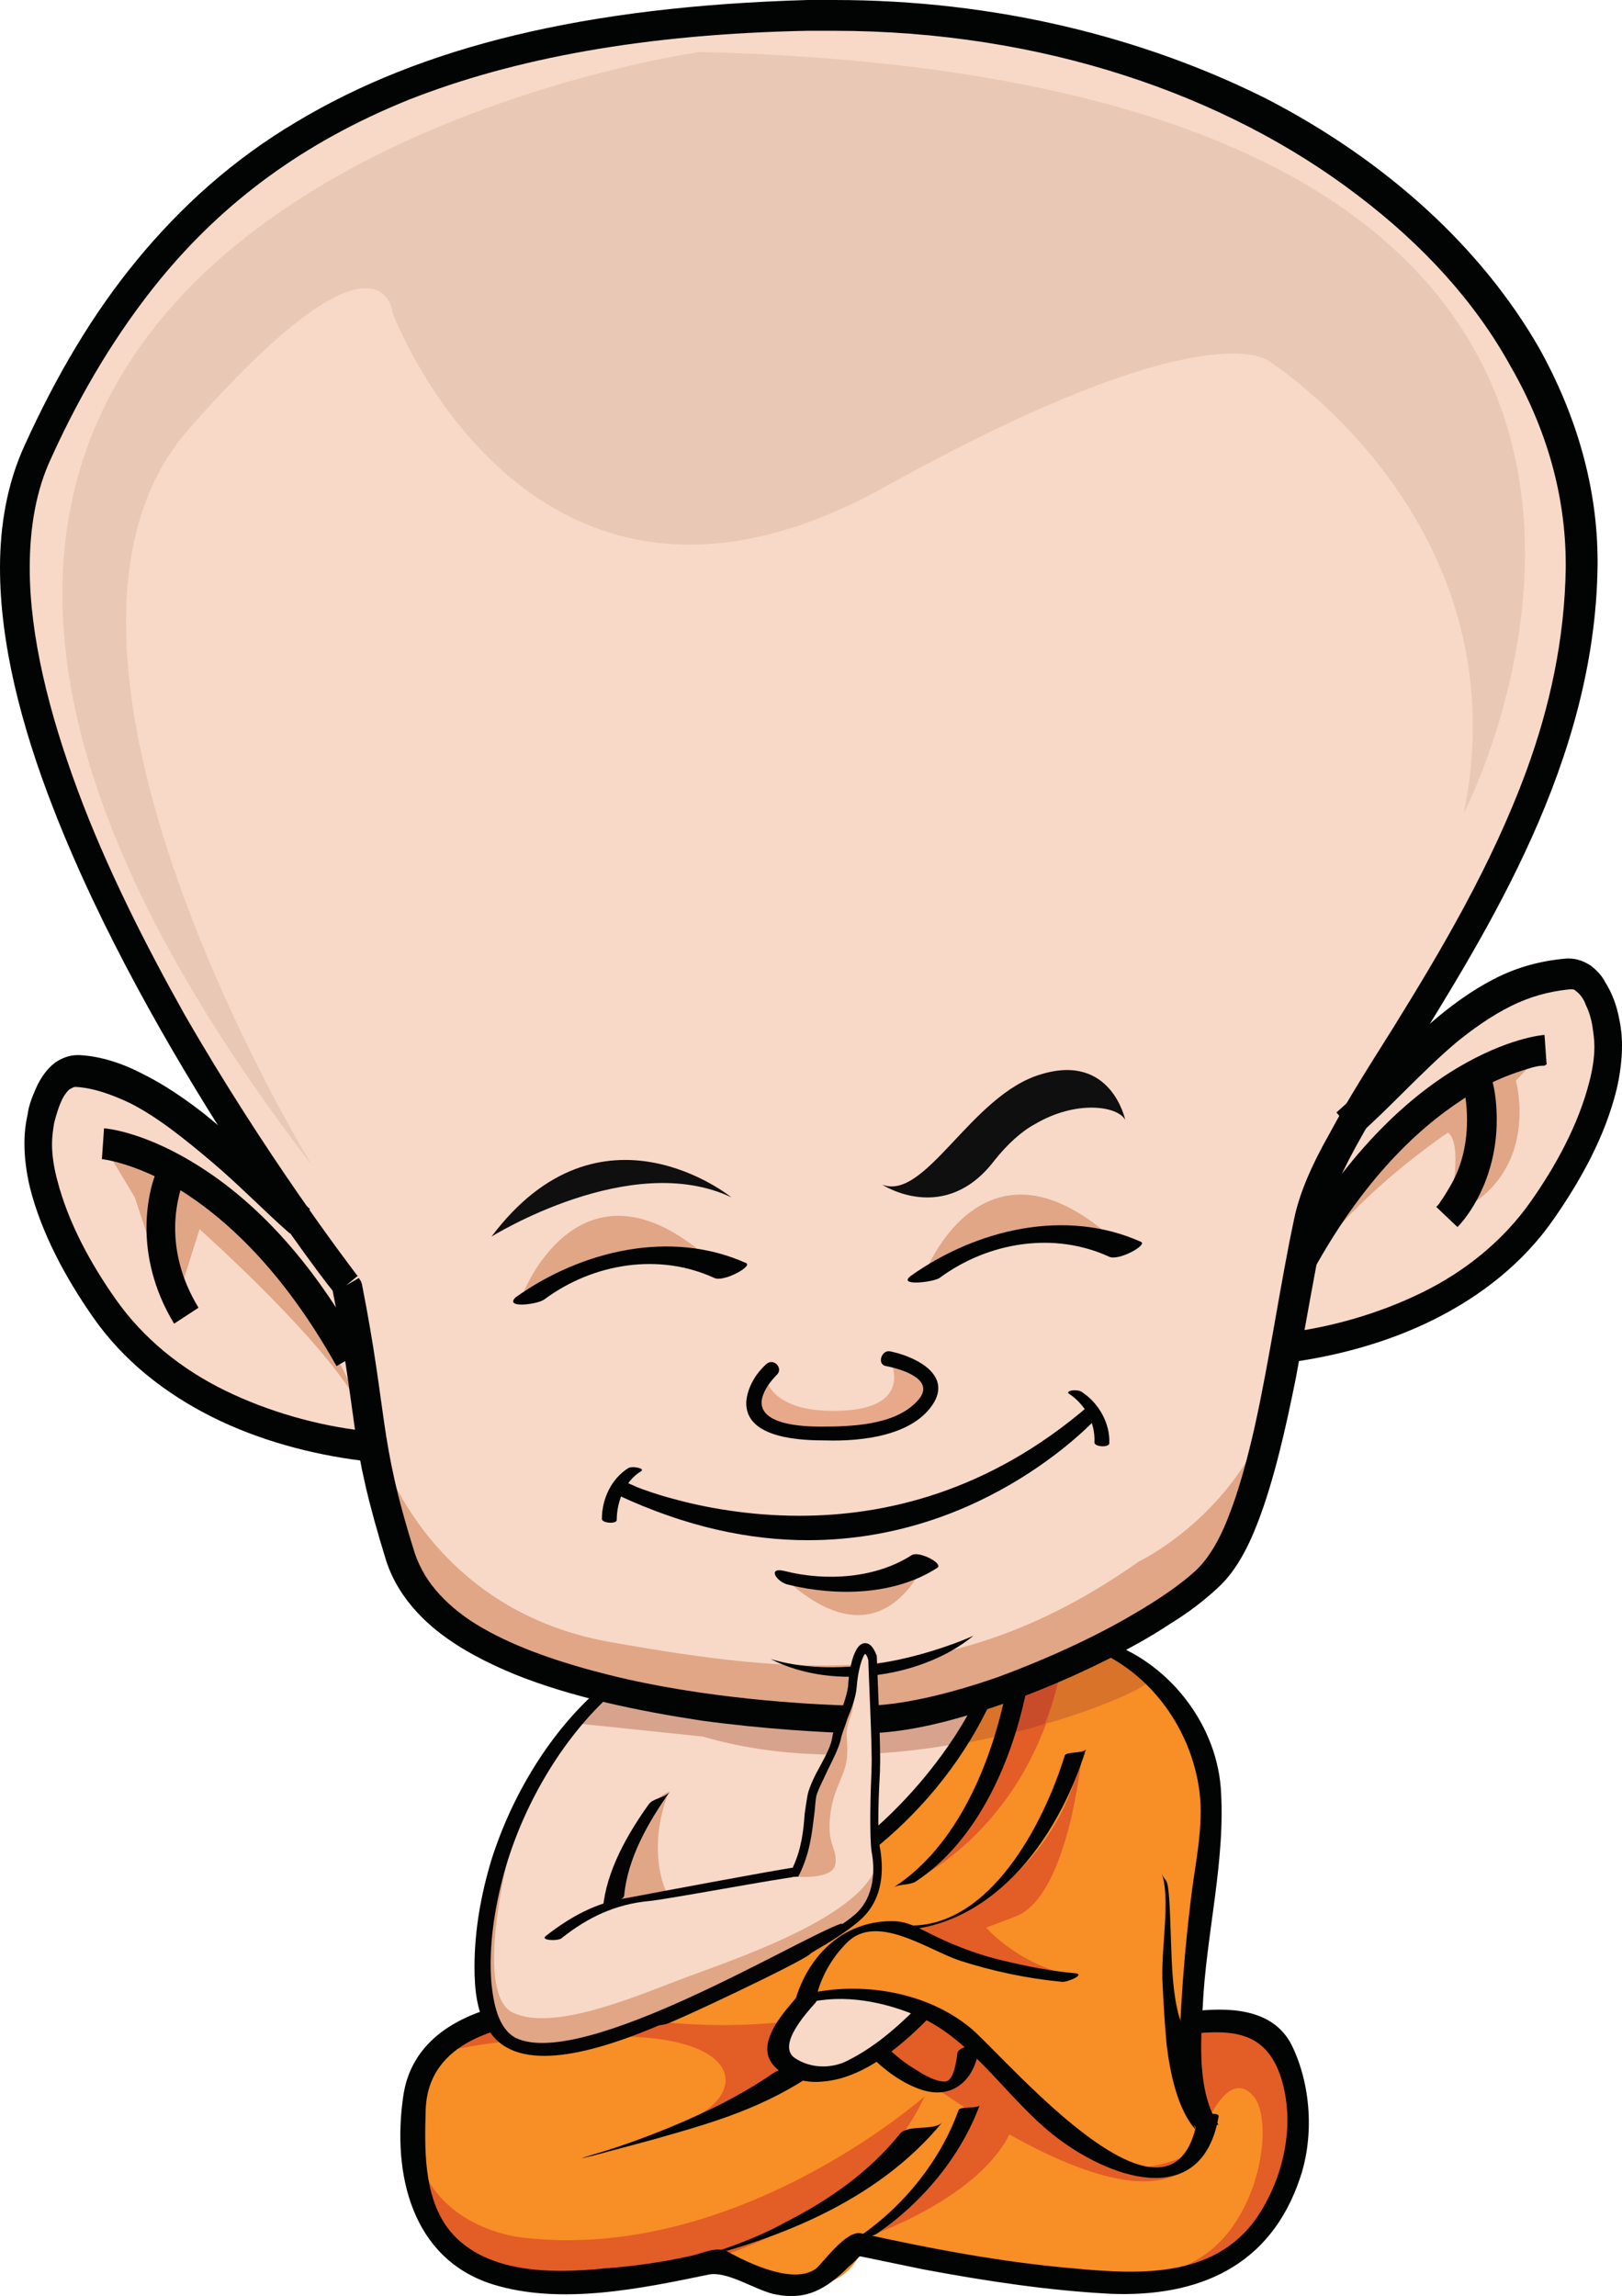 <?xml version="1.0" encoding="utf-8"?>
<!-- Generator: Adobe Illustrator 19.1.0, SVG Export Plug-In . SVG Version: 6.00 Build 0)  -->
<svg version="1.1" id="Layer_1" xmlns="http://www.w3.org/2000/svg" xmlns:xlink="http://www.w3.org/1999/xlink" x="0px" y="0px"
	 width="152.8px" height="216.3px" viewBox="0 0 152.8 216.3" style="enable-background:new 0 0 152.8 216.3;" xml:space="preserve"
	>
<style type="text/css">
	.st0{fill:#F8D8C6;}
	.st1{fill:#E0A686;}
	.st2{fill:#EAC8B6;}
	.st3{fill:#E8A98A;}
	.st4{fill:#F78E26;}
	.st5{fill:#E35D26;}
	.st6{fill:#D9BAA9;}
	.st7{fill:#D8A38D;}
	.st8{fill:#C88365;}
	.st9{fill:#D87329;}
	.st10{fill:#C94C2A;}
	.st11{fill:#0F0F0F;}
	.st12{fill:#020303;}
	.st13{fill:#050706;}
	.st14{fill:#040404;}
</style>
<g>
	<path class="st0" d="M64.1,187.5c0,0-10.7,5.6-14.4,5.7c-3.8,0.1-7.5-7.8,0-24.3s18-12,18-12l14,4.3l13.2-2l-7.7,27
		c0,0-11.9-1-13.8,0.8l-4.9-5.3l-2.1,4.8L64.1,187.5z"/>
	<path class="st0" d="M25.4,110.9c0,0-16.5-13.8-20-9.1c-3.4,4.7,0.2,21.7,9.8,26.9s19,7.4,19,7.4s1.8,15.7,12.4,19.3
		s37.8,9.7,51.6,2.2s20.5-7.9,23-30.4c0,0,22.8-3.3,27.4-17.9c4.6-14.6,4.3-16.6-0.6-17.4c-4.8-0.8-19.7,12.4-19.7,12.4
		s21.2-31.8,20.7-51c-0.5-19.1-19.5-49.7-63.9-51.7s-70.5,13.2-81.6,41C-7.5,70.3,23.9,106.1,25.4,110.9"/>
	<path class="st1" d="M73.4,148.2c0,0,7.3,3.5,13.8-1.1C87.1,147.1,83.1,157.7,73.4,148.2"/>
	<path class="st2" d="M29.4,109.8c0,0-29.9-48.6-11.6-69.4S37,29.5,37,29.5s13,34.9,46.3,16.4C113.7,29,119.5,34,119.5,34
		s24,15.1,18.4,42.6c0,0,36-69.1-72-71.7C66,4.9-39.9,19.6,29.4,109.8"/>
	<path class="st1" d="M35.6,136.1c0,0,4.3,15.5,21.9,18.6s32.4,4.7,49.8-7.6c0,0,11.8-5.6,13.6-19.1c0,0,0.9,25.7-27.9,31.3
		c-28.8,5.5-42-2.2-42-2.2S36.1,154.8,35.6,136.1"/>
	<path class="st3" d="M72.1,129.6c0,0,0.2,3.6,7.2,3.3s4.5-4.9,4.5-4.9s6.3,1.7,2.5,4.6c-3.8,2.9-10.7,2.7-13,1.8
		C71.1,133.6,70,131.9,72.1,129.6"/>
	<path class="st4" d="M91.3,159.3c0,0,1.8,9.8-15.3,18.2l-24.7,10.2c0,0,8.9,6.8,13.9,5l9.4-2.2c0,0,3.6-5.2,12.5-1.1l-4.2,3.8
		c0,0,6.2,5,7.7,2.5s1.5-2.5,1.5-2.5s9.8,10.9,14.3,11.2s7.6-0.5,7.5-4c-0.1-3.6-1.7-5.2-1.6-8.7c0.1-3.6,3.5-19.6,1.6-24.7
		c-1.2-3.1-3.9-6.8-6.2-9.4c-1.4-1.5-2.7-2.6-3.4-2.9C104.3,154.7,92.6,158.3,91.3,159.3"/>
	<path class="st4" d="M52.3,189.2c0,0,19.7,3.5,22.8,0.4c0,0-4.3,5.8,2.1,5.3s5.6-1.7,5.6-1.7s3.5,3.7,5.6,3.1
		c2.1-0.6,3.6-3.1,3.6-3.1l16.6,3.2l3.8-6.2c0,0,10.2-1.2,9.9,9.5c-0.3,10.7-8.9,15.5-13.7,15.5c-4.8,0-27-4.3-27-4.3
		s-1,4.4-5.1,4.3c-4.1-0.1-8.6-2-8.6-2s-16.5,3.8-21.1,1.2s-8.6-8.2-7.7-14.6C39.8,193.2,45.6,189.2,52.3,189.2"/>
	<path class="st5" d="M83.4,193.2c0,0,24.8,20,30,9c0,0-6.3,4.1-10.4,0.5s-12.7-12.5-15.6-13.2L83.4,193.2z"/>
	<path class="st5" d="M91.3,197c0,0-2.6,9.5-9.8,13.8c0,0,11.2-3.7,13.9-10.4C98.2,193.7,91.3,197,91.3,197"/>
	<path class="st5" d="M113.9,199.6c0,0,2-4.7,4.2-2.1c2.2,2.6,0.3,14.5-7.9,16.4l-0.5,1c0,0,11.6-2,12.1-11.5s-0.6-14.8-9.7-12.8
		C112.2,190.6,112,198.9,113.9,199.6"/>
	<path class="st5" d="M101.9,165.4c0,0-1.2,13-6.1,15.1l-2.9,1.1c0,0,2.8,3.3,7.9,4.5c0,0-9-0.2-15.6-4
		C85.2,182.2,98.7,179.6,101.9,165.4"/>
	<path class="st5" d="M42.2,193.2c0,0,7.6-1.8,17.7-1.3c10,0.5,10.3,5.4,5.2,7.7l9.5-4.8c0,0-2.5-2.4-0.4-4c2.1-1.7,0.4-0.4,0.4-0.4
		s-4.3,0.6-9.5,0.3c-7-0.4-15.6-1.6-18.2-0.1L42.2,193.2z"/>
	<path class="st5" d="M85.2,177.6c0,0,11.4-4.5,14.7-19.9l-4.1,1.6C95.7,159.3,93.6,172.6,85.2,177.6"/>
	<path class="st1" d="M87.2,119.8c0,0,5.8-14.9,18.8-2C106.1,117.8,99.2,113.5,87.2,119.8"/>
	<path class="st1" d="M49.3,121.8c0,0,5.8-14.9,18.8-2C68.1,119.8,61.2,115.6,49.3,121.8"/>
	<path class="st1" d="M9.7,107.8l3,5l3.6,10.9l2.5-7.9c0,0,12.9,11.5,15.3,17.2C34.2,133,25.6,111.2,9.7,107.8"/>
	<path class="st1" d="M145.6,98.9l-2.8,2.9c0,0,2.6,9.2-6.4,12.8c0,0,1.6-6.8,0-7.9c0,0-12.1,8.1-14.5,15.6
		C121.8,122.4,127.1,102.3,145.6,98.9"/>
	<path class="st6" d="M105.3,155.4L105.3,155.4c0.7,0.5,1.4,1.3,2.3,2.2c0.2,0.3,0.5,0.5,0.7,0.8c0.2-0.2,0.3-0.3,0.2-0.4
		C107.7,157.2,106.1,156,105.3,155.4 M59,159.9l-0.8,1.6c0.4-0.6,0.7-1.1,1-1.5C59.1,159.9,59,159.9,59,159.9z"/>
	<path class="st7" d="M59.2,159.9c-0.3,0.4-2.3-0.2-2.7,0.4l-1.8,2.1l11.5,1.2c4.1,1.2,8.4,1.7,12.7,1.7c4,0,8-0.4,11.6-1.1
		c0.6-1.5,0.8-2.7,0.8-3.6c-3.6,1-7.6,1.4-11.3,1.4c-4.2,0-8.1-0.5-10.8-0.9C65.2,161,61.8,160.5,59.2,159.9"/>
	<path class="st8" d="M105,154.7L105,154.7c-0.1,0-0.3,0-0.6,0.1c0.2,0.1,0.3,0.2,0.5,0.3C104.9,155.1,105.4,154.7,105,154.7
		 M59.5,158.9l-0.5,1c0.1,0,0.1,0,0.2,0c2.7,0.6,6,1.1,10,1.3c-2.5-0.4-4.1-0.8-4.1-0.8L59.5,158.9z"/>
	<path class="st9" d="M104.4,154.8c-1,0.3-3.4,1.4-8.6,4.1c-1.4,0.7-2.9,1.3-4.5,1.8c-0.1,0.9-0.3,2.1-0.8,3.6
		c1.5-0.3,2.9-0.6,4.3-0.9c0.7-2.4,1-4.1,1-4.1l4.1-1.6c-0.4,1.7-0.8,3.3-1.4,4.7c5.2-1.5,8.9-3.2,9.8-4c-0.2-0.3-0.5-0.5-0.7-0.8
		c-0.9-0.9-1.6-1.7-2.3-2.2c-0.2-0.2-0.4-0.3-0.4-0.3C104.7,155,104.6,154.9,104.4,154.8"/>
	<path class="st10" d="M99.8,157.7l-4.1,1.6c0,0-0.3,1.7-1,4.1c1.3-0.3,2.6-0.6,3.7-1C99,161,99.5,159.4,99.8,157.7"/>
	<path class="st5" d="M87.1,197.5c0,0-17.7,15.7-37.9,13.3c0,0-10.3-0.9-10.3-11.2c0,0-6.2,17.8,22.1,14.8
		C61.1,214.4,80.8,211.2,87.1,197.5"/>
	<path class="st11" d="M46.3,116.5c0,0,13.1-8.2,22.6-3.7C68.9,112.8,56.6,102.8,46.3,116.5"/>
	<path class="st11" d="M83.1,111.6c0,0,5.9,3.9,10.6-2.3c1.2-1.5,2.5-2.7,3.8-3.4c3.9-2.3,7.8-1.7,8.5-0.4c0,0-1.3-6.3-7.9-4.3
		C91.5,103.1,87.2,113.2,83.1,111.6"/>
	<path class="st12" d="M51.3,122.4c4.6-3.4,10.8-4.4,16-2c0.9,0.4,3.6-1.1,3-1.4c-7.1-3.2-15.5-1.2-21.7,3.2
		C47.4,123.3,50.7,122.9,51.3,122.4"/>
	<path class="st12" d="M58.1,143.2c0-1.8,0.8-3.7,2.3-4.6c0.4-0.3-0.9-0.5-1.2-0.3c-1.6,1-2.5,2.9-2.5,4.8
		C56.7,143.5,58.1,143.6,58.1,143.2"/>
	<path class="st12" d="M100.7,131.3c1.5,1,2.5,2.7,2.4,4.6c0,0.4,1.3,0.5,1.4,0.1c0.1-1.9-1-3.8-2.5-4.8
		C101.6,130.8,100.3,131,100.7,131.3"/>
	<path class="st12" d="M88.5,120.4c4.6-3.4,10.8-4.4,16-2c0.9,0.4,3.6-1.1,3-1.4c-7.1-3.2-15.5-1.2-21.7,3.2
		C84.5,121.2,87.9,120.8,88.5,120.4"/>
	<path class="st12" d="M83.5,128.7c1.5,0.3,4.8,1.3,2.9,3.3c-2.1,2.3-6.3,2.4-9.1,2.4c-1.4,0-6.1-0.1-5.5-2.7
		c0.2-0.8,0.8-1.6,1.4-2.2c0.6-0.6-0.3-1.6-1-1c-1,0.9-1.8,2.2-1.9,3.6c-0.1,3.5,5.4,3.6,7.5,3.6c3.3,0.1,8.3-0.4,10.2-3.6
		c1.6-2.8-2.1-4.4-4.2-4.8C83,127.2,82.6,128.6,83.5,128.7"/>
	<path class="st13" d="M58.4,140.2c0,0,23.3,11.1,44.6-7.2C103,133,85.2,152.9,58.4,140.2"/>
	<path class="st12" d="M58.4,140.2l-0.3,0.6c0.1,0,7.2,3.4,17.2,3.4c8.2,0,18.5-2.3,28.2-10.7L103,133l-0.5-0.5l0,0
		c-0.3,0.3-2.9,3.1-7.5,5.8c-4.5,2.7-11,5.4-18.9,5.4c-5.2,0-11.1-1.1-17.5-4.2l-0.6,1.3L58.4,140.2l-0.3,0.6
		c6.6,3.1,12.6,4.3,18,4.3c8.5,0,15.3-2.9,20-5.8c4.7-2.9,7.3-5.8,7.4-5.9l-0.9-1c-9.5,8.2-19.3,10.4-27.3,10.4
		c-4.8,0-9-0.8-11.9-1.6c-1.5-0.4-2.6-0.8-3.4-1.1c-0.4-0.2-0.7-0.3-0.9-0.4c-0.1,0-0.2-0.1-0.2-0.1h-0.1l0,0l-0.6,1.3L58.4,140.2z"
		/>
	<path class="st12" d="M74.3,149.3c4.5,1.1,10,1,14-1.6c0.6-0.4-1.7-1.6-2.4-1.2c-3.4,2.2-8.1,2.5-12,1.5
		C72.2,147.6,73.2,149.1,74.3,149.3"/>
	<path class="st12" d="M72.6,156.3c6.1,3.1,14.5,1.6,19.1-2.2C91.7,154.1,81.4,158.9,72.6,156.3"/>
	<path class="st12" d="M32.6,121.1l1.1-0.9c0,0,0,0-0.1-0.1c-0.9-1.2-8.6-11.3-16.2-24.5C13.7,89,10,81.7,7.3,74.4
		c-2.7-7.3-4.5-14.5-4.5-20.9c0-3.8,0.6-7.3,2-10.3c2.9-6.4,6.3-12,10.3-16.9c6-7.3,13.5-12.9,23.4-16.9c9.9-3.9,22.2-6.2,37.6-6.5
		c0.8,0,1.6,0,2.4,0c19.8,0,37.1,6.1,49.4,15.5c6.2,4.7,11.1,10.1,14.4,16.1c3.4,5.9,5.2,12.2,5.2,18.7c0,0.1,0,0.2,0,0.3
		c-0.1,6.7-1.5,13.1-3.7,19.1c-3.3,9-8.2,17.2-12.6,24.3c-2.2,3.5-4.3,6.8-5.9,9.8c-1.7,3-2.9,5.7-3.4,8.2
		c-1.3,6.1-2.3,13.2-3.7,19.5c-0.7,3.1-1.5,6-2.4,8.3c-0.9,2.4-2,4.2-3.2,5.3c-1.3,1.2-3.3,2.6-5.7,4c-3.7,2.2-8.3,4.3-12.9,6
		c-4.6,1.6-9.2,2.7-12.7,2.7c-0.2,0-0.3,0-0.4,0c-4.9-0.1-14.7-0.7-23.5-2.9c-4.4-1.1-8.6-2.5-11.9-4.4c-1.6-0.9-3-2-4.1-3.2
		s-1.8-2.4-2.3-3.8c-1.8-5.7-2.4-8.9-2.9-12.3c-0.5-3.4-0.9-7-2.1-13.1l-0.1-0.3l-0.2-0.3L32.6,121.1l-1.3,0.3c1.2,6,1.6,9.5,2.1,13
		s1.2,6.9,3,12.7c0.6,1.8,1.6,3.4,2.9,4.8c2.3,2.5,5.5,4.3,9.1,5.8c5.4,2.2,11.8,3.5,17.7,4.4c5.9,0.8,11.3,1.1,14.6,1.2
		c0.2,0,0.3,0,0.5,0c2.7,0,5.7-0.5,8.9-1.4c4.7-1.3,9.7-3.3,14.1-5.5c2.2-1.1,4.2-2.2,6-3.4c1.8-1.1,3.2-2.2,4.4-3.3
		c1.7-1.5,2.9-3.7,3.9-6.3c1.5-3.9,2.6-8.7,3.6-13.7c0.9-5,1.8-10.1,2.7-14.6c0.3-1.3,0.9-2.9,1.7-4.7c1.5-3.1,3.7-6.7,6.2-10.7
		c3.7-6,8.1-13,11.6-20.8s6.1-16.4,6.2-25.7c0-0.1,0-0.2,0-0.3c0-7-2-13.8-5.5-20.1c-5.4-9.4-14.3-17.6-25.7-23.5
		C107.7,3.5,93.8,0,78.6,0c-0.8,0-1.7,0-2.5,0c-21,0.6-36.4,4.4-48.2,11.5c-5.9,3.5-10.8,7.9-15,13S5.3,35.4,2.3,42
		C0.7,45.5,0,49.4,0,53.5c0,7.1,2,14.9,5,22.6c4.5,11.6,11.1,23,16.6,31.6c5.5,8.5,9.9,14.2,10,14.2L32.6,121.1l-1.3,0.3L32.6,121.1
		z"/>
	<path class="st12" d="M127.8,107.1c3.2-2.8,6.2-6.2,9.4-8.9c1.6-1.3,3.3-2.5,5.1-3.4s3.6-1.4,5.6-1.6h0.1c0.2,0,0.3,0,0.5,0.2
		c0.3,0.2,0.7,0.7,0.9,1.3c0.3,0.6,0.5,1.3,0.6,1.9c0.1,0.7,0.2,1.3,0.2,2c0,1.1-0.2,2.3-0.5,3.4c-1,3.9-3.1,7.8-5.5,11.2
		c-2.6,3.7-6.2,6.6-10.3,8.6s-8.7,3.3-13.1,3.8l0.3,2.8c4.7-0.6,9.6-1.9,14-4.1s8.4-5.3,11.3-9.5c2.5-3.6,4.8-7.7,5.9-12.2
		c0.3-1.3,0.5-2.7,0.5-4.1c0-0.9-0.1-1.8-0.3-2.7c-0.2-1-0.6-2.2-1.3-3.3c-0.3-0.6-0.8-1.1-1.3-1.5c-0.6-0.4-1.3-0.7-2.1-0.7
		c-0.1,0-0.2,0-0.2,0c-2.4,0.2-4.6,0.8-6.6,1.8c-3,1.5-5.7,3.7-8.1,6c-2.5,2.3-4.7,4.7-7,6.7L127.8,107.1z"/>
	<path class="st12" d="M145.5,97.5c-0.2,0-3.5,0.3-8.2,3.1c-4.7,2.8-10.6,8.1-16.1,17.9l2.4,1.4c5.2-9.5,10.8-14.3,15.1-16.9
		c2.1-1.3,3.9-1.9,5.2-2.3c0.6-0.2,1.1-0.3,1.4-0.3c0.2,0,0.3,0,0.3-0.1h0.1l0,0v-0.6v0.6l0,0v-0.6v0.6L145.5,97.5z"/>
	<path class="st12" d="M29.2,113.9c-3-2.6-6.4-6.1-10-9c-1.8-1.4-3.7-2.7-5.7-3.7c-1.9-1-4-1.7-6-1.8c-0.1,0-0.2,0-0.2,0
		c-0.8,0-1.5,0.3-2.1,0.7c-0.8,0.6-1.4,1.5-1.8,2.4s-0.7,1.7-0.8,2.5l0,0c-0.2,0.9-0.3,1.8-0.3,2.7c0,1.4,0.2,2.8,0.5,4.1
		c1.1,4.4,3.4,8.6,5.9,12.2c2.9,4.2,6.9,7.3,11.3,9.5c4.4,2.2,9.3,3.5,14,4.1l0.3-2.8c-4.4-0.5-9-1.8-13.1-3.8s-7.7-4.9-10.3-8.6
		c-2.4-3.4-4.5-7.3-5.5-11.2c-0.3-1.1-0.5-2.3-0.5-3.4c0-0.7,0.1-1.4,0.2-2c0.2-0.8,0.5-1.8,0.9-2.5c0.2-0.3,0.4-0.6,0.6-0.7
		s0.3-0.2,0.5-0.2h0.1c1.6,0.1,3.3,0.7,5,1.5c2.6,1.3,5.2,3.4,7.8,5.6s5,4.7,7.3,6.7L29.2,113.9z"/>
	<path class="st12" d="M9.6,109.2v-0.6V109.2L9.6,109.2v-0.6V109.2c0,0,3,0.3,7.2,2.8c4.2,2.6,9.7,7.4,14.9,16.7l2.4-1.4
		c-5.4-9.9-11.4-15.1-16.1-17.9s-8-3.1-8.2-3.1L9.6,109.2z"/>
	<path class="st12" d="M137.3,115.6c0.1-0.1,1-1,1.9-2.7s1.8-4.2,1.8-7.4c0-1.2-0.1-2.6-0.5-4l-2.7,0.6c0.3,1.2,0.4,2.4,0.4,3.4
		c0,2.7-0.7,4.7-1.5,6.1c-0.4,0.7-0.7,1.2-1,1.6c-0.1,0.2-0.2,0.3-0.3,0.4l-0.1,0.1l0,0l0.3,0.3l-0.3-0.3l0,0l0.3,0.3l-0.3-0.3
		L137.3,115.6z"/>
	<path class="st12" d="M14.8,110.3c-0.1,0.1-1,2.2-1,5.4c0,2.5,0.6,5.7,2.6,9l2.3-1.5c-1.7-2.8-2.2-5.4-2.2-7.5
		c0-1.3,0.2-2.4,0.4-3.2c0.1-0.4,0.2-0.7,0.3-0.8c0-0.1,0.1-0.2,0.1-0.2l0,0l0,0l-0.7-0.3l0.7,0.3l0,0l-0.7-0.3l0.7,0.3L14.8,110.3z
		"/>
	<path class="st0" d="M75.7,188.1c0,0,9.5-1.1,11.4,1.7c0,0-5.4,6.1-9,5.5C74.6,194.8,71.9,196.1,75.7,188.1"/>
	<path class="st12" d="M100.3,165.4c-2,6.5-7.1,16.2-14.7,16c-0.7,0-1.3,0.6-2,0.5c9.6,0.2,16-8.4,18.7-17.1
		C102.1,165.2,100.4,165,100.3,165.4"/>
	<path class="st12" d="M101.3,185.9c-2.2-0.2-4.3-0.6-6.4-1.1c-2.3-0.5-4.5-1.3-6.6-2.3c-1.3-0.6-2.5-1.4-3.9-1.5
		c-4.7-0.2-8.2,3-9.5,7.5c-0.1,0.4,0.9,0.2,1.1,0.2c3.5-0.9,7.4-0.1,10.6,1.3c5,2.2,8.3,7.7,12.6,11.1c5,4,14,7.4,15.6-1.7
		c0.1-0.5-1.9-0.2-2,0.3c-2.3,12.7-17.5-5.2-21.2-8.5c-4.2-3.6-10.6-4.6-15.8-3.3c0.4,0.1,0.7,0.1,1.1,0.2c0.5-2,1.5-3.7,2.9-5.1
		c2.8-2.8,7.6,0.7,10.6,1.7c3.1,1,6.4,1.7,9.6,2C100.5,186.8,102.3,186,101.3,185.9"/>
	<path class="st12" d="M102,155c6,2,10.2,7.6,11,13.8c0.4,3.3-0.4,6.7-0.8,10s-0.7,6.5-0.9,9.8c-0.2,3.8-0.7,8.7,1.5,12.1
		c0.1,0.2,1.9-0.7,2-0.5c-2-3.1-1.7-7.6-1.5-11.1c0.3-6.8,2.2-13.9,1.7-20.7c-0.5-6.3-5.2-12-11-13.8
		C103.4,154.3,102.6,155.2,102,155"/>
	<path class="st12" d="M109.5,186.5c0.1,2,0.2,4,0.4,6.1c0.3,2.5,1,6.2,2.8,8.1c-0.5-0.5-0.4-4.5-0.4-5.2c0-0.8,0.4-2.9-0.2-3.5
		c-1.7-1.8-1.7-7.1-1.8-9.5c-0.2-6.7-0.4-4.7-0.9-6.1C110.3,178.7,109.4,183.3,109.5,186.5"/>
	<path class="st12" d="M86.2,177.3c6-3.9,9.3-11.7,10.6-18.6c-0.1,0.3-1.9,0.2-2,0.5c-1.4,6.9-4.6,14.7-10.6,18.6
		C84.7,177.5,85.6,177.6,86.2,177.3"/>
	<path class="st12" d="M86.3,189.2c-1.9,1.9-4,3.7-6.4,4.9c-1.5,0.8-3.5,0.8-5-0.2c-1.8-1.2,1.2-4.4,1.9-5.2c0.8-1-1.1-1.3-1.7-0.6
		c-1.2,1.4-3.7,4.1-2.5,6.1c0.9,1.5,3.3,2.1,4.9,1.9c4-0.3,7.7-3.6,10.4-6.4C88.8,188.9,86.9,188.6,86.3,189.2"/>
	<path class="st12" d="M81.9,193.6c1.4,1.4,3.1,2.7,5,3.3c2.9,0.9,4.9-1,5.3-3.8c0.1-0.7-1.9-0.3-2,0.3s-0.3,2.7-1.2,2.7
		c-0.9,0-1.9-0.6-2.7-1.1c-1-0.6-1.9-1.3-2.7-2.1C83.3,192.4,81.5,193.1,81.9,193.6"/>
	<path class="st12" d="M57.4,188.2c-6.8-0.5-18.1,0.6-19.4,9.2c-1.1,7.4,0.8,15.4,8.4,17.8c6.4,2,14,0.4,20.3-0.9
		c1.7-0.4,4.2,1.3,6.1,1.8c3.1,0.7,5-0.4,7.2-2.6c0.5-0.4,0.9-0.9,1.4-1.3c-0.6,0.6-1.4,0.2-0.2,0.4c1.9,0.4,3.9,0.8,5.8,1.2
		c5.9,1.1,11.8,2,17.7,2.3c8.1,0.3,15-2.5,17.8-11c1.3-3.9,1-8.7-0.8-12.4c-1.8-3.6-6.1-3.6-9.5-3.2c-1.3,0.1-1.3,2.2,0,2.1
		c4-0.4,7.1-0.2,8.5,4.2c1.3,4.2,0.3,8.9-1.9,12.5c-3.9,6.4-11.3,6-17.7,5.4c-5.8-0.5-11.5-1.5-17.2-2.7c-0.9-0.2-1.9-0.4-2.8-0.6
		c-1.4-0.3-3.5,2.7-4.2,3.3c-2.1,1.6-6.4-0.5-8.4-1.6c-1-0.5-2.4,0.2-3.3,0.4c-2.7,0.6-5.4,1-8.2,1.2c-4.9,0.5-11.6,0.6-14.9-3.9
		c-2.2-3.1-2.1-7.4-2-11c0.2-6.6,7.2-8.1,12.4-8.5c1.7-0.1,3.4-0.2,5.1,0C58.8,190.4,58.7,188.3,57.4,188.2"/>
	<path class="st12" d="M72.7,195.4c-4.4,3.1-11.7,6.1-16.9,7.6c-1.3,0.4-1.3,0.4,0,0.1c1.9-0.5,3.7-1,5.6-1.5c6-1.7,10.6-3,15.8-6.6
		C75.1,196.4,74.9,193.9,72.7,195.4"/>
	<path class="st12" d="M63.2,213.4c9.4-2.1,19.3-5.8,25.6-13.5c-0.7,0.9-3.2,0.2-4,1.1c-2.9,3.6-6.6,6.2-10.7,8.3
		c-1.8,1-3.7,1.8-5.7,2.5c-0.9,0.3-1.8,0.6-2.7,0.9c2.5-0.8,1.8-0.5,1.2-0.3C65.8,212.6,64.1,213.2,63.2,213.4"/>
	<path class="st12" d="M90.3,198.8c-1.8,5-5.5,9.4-9.8,12.2c0.5-0.4,1.4-0.2,2-0.5c4.3-2.9,8-7.3,9.8-12.2
		C92.2,198.7,90.4,198.4,90.3,198.8"/>
	<path class="st1" d="M62.8,178.3c0,0-2-3.8,0.2-9.5c0,0-3.1,1-4.5,8.4l-1,2.1L62.8,178.3z"/>
	<path class="st14" d="M51.4,182.4c-0.5,0.4,1.1,0.5,1.5,0.2c2.5-2,5.1-3.2,8.2-3.5c1.4-0.1,12.6-2.2,14-2.3
		c0.1-0.2-0.2-0.7-0.1-0.9c-2.1,0.3-13.8,2.5-15.9,2.9C56.2,179.2,53.7,180.6,51.4,182.4"/>
	<path class="st14" d="M61.1,170c-2,2.8-4,6.3-4.3,9.8c0-0.4,1.9-0.7,2-1.2c0.3-3.5,2.3-7,4.3-9.8C62.6,169.4,61.5,169.4,61.1,170"
		/>
	<path class="st12" d="M91.3,161.3c0,0-6.1,12-18.9,17.3c0,0-0.6,1.2,0.4,1c3.8-0.9,14.7-7,20.4-19L91.3,161.3z"/>
	<path class="st0" d="M82.1,156.3c0,0,0.4,8.6,0.3,10.3s-0.3,6.1,0,7.6s0.5,4.6-1.7,6.4c-5.4,4.4-44.2,22.1-31.1,4.5
		c0,0,23-5,24.9-8c0-0.1,0.1-0.1,0.1-0.2c0-0.1,0.5-0.1,0.6-0.2c0-0.1-0.4-0.2-0.3-0.3c1.4-2.8,1.2-5.8,1.6-7.2
		c0.4-1.6,2-3.9,2.3-5.3c0.3-1.5,1.4-3.2,1.5-4.9C80.3,157.4,81.1,153.7,82.1,156.3"/>
	<path class="st1" d="M75.1,176.8c0,0,3.4,0.3,3.6-1.2s-0.8-1.7-0.5-4.5s1.5-3.8,1.6-5.7s-0.3-2,0.3-3.6c0.6-1.6,0.2-3.3,0.2-3.3
		s-1.9,7-2.9,8.1s-1.5,4.9-1.5,5.9C76,173.5,75.1,176.8,75.1,176.8"/>
	<path class="st1" d="M47.9,174.9c0,0-3.3,12.9,0.4,14.7s11.3-1.4,15.5-3c4.1-1.6,17.2-5.7,18.8-10.9c0,0,1.1,4.2-6.8,7.9
		c-5,2.3-19.6,8.3-19.6,8.3s-8.3,2.9-9.6-0.4C45.2,188.2,43.5,180.1,47.9,174.9"/>
	<path class="st14" d="M82.9,174.1c-0.3-1.4-0.1-5.5,0-7.3v-0.3c0.1-1.7-0.3-10-0.3-10.4V156c-0.2-0.5-0.5-1.2-1.1-1.2
		c-1.3,0-1.6,3.6-1.6,4c-0.1,0.9-0.5,1.9-0.8,2.8c-0.3,0.7-0.6,1.4-0.7,2.1c-0.1,0.7-0.6,1.7-1.1,2.6c-0.5,0.9-1,1.9-1.2,2.7
		c-0.1,0.5-0.2,1.2-0.3,1.9c-0.1,1.5-0.3,3.3-1.1,5c0,0.3-0.1,0.6-0.2,0.9c0.1,0,0.2,0,0.3,0c0.1,0,0.2,0,0.4,0
		c1.1-2.1,1.3-4.2,1.5-5.8c0.1-0.7,0.1-1.3,0.2-1.8c0.2-0.7,0.7-1.6,1.1-2.5c0.5-1,1-2,1.2-2.8c0.1-0.6,0.4-1.2,0.6-1.9
		c0.4-1,0.8-2,0.9-3c0.1-1.5,0.5-2.9,0.8-3.2c0.1,0.1,0.2,0.2,0.3,0.6c0,0.8,0.4,8.6,0.3,10.2v0.3c-0.1,1.9-0.2,6,0,7.5
		c0.3,1.5,0.4,4.3-1.6,6c-1.9,1.6-3.1,1.7-4.7,2.8l-13.2,6.9c0.2,0.2-1.9,1,0.1,0.6c0.6-0.1,12.7-5.8,13.6-6.6
		c0.1-0.2,2.6-1.4,4.6-3.1C83.4,178.9,83.2,175.8,82.9,174.1"/>
	<path class="st14" d="M48.6,192c-1.7-0.9-2.1-3.3-2.3-5.1c-0.3-3.5,0.3-7.2,1.2-10.5c1.7-6.1,5.3-12.5,10.2-16.9
		c-0.4-0.1-0.7-0.3-1-0.6c-4.9,4.2-8.5,10.3-10.4,16.3c-1,3.3-1.6,6.7-1.6,10.1c0,2.1,0.2,4.5,1.5,6.2c5.4,7.7,27.9-7.3,33.1-9.3
		c0-0.5,0-0.6,0-1C75.4,182.5,55,195,48.6,192"/>
</g>
</svg>
